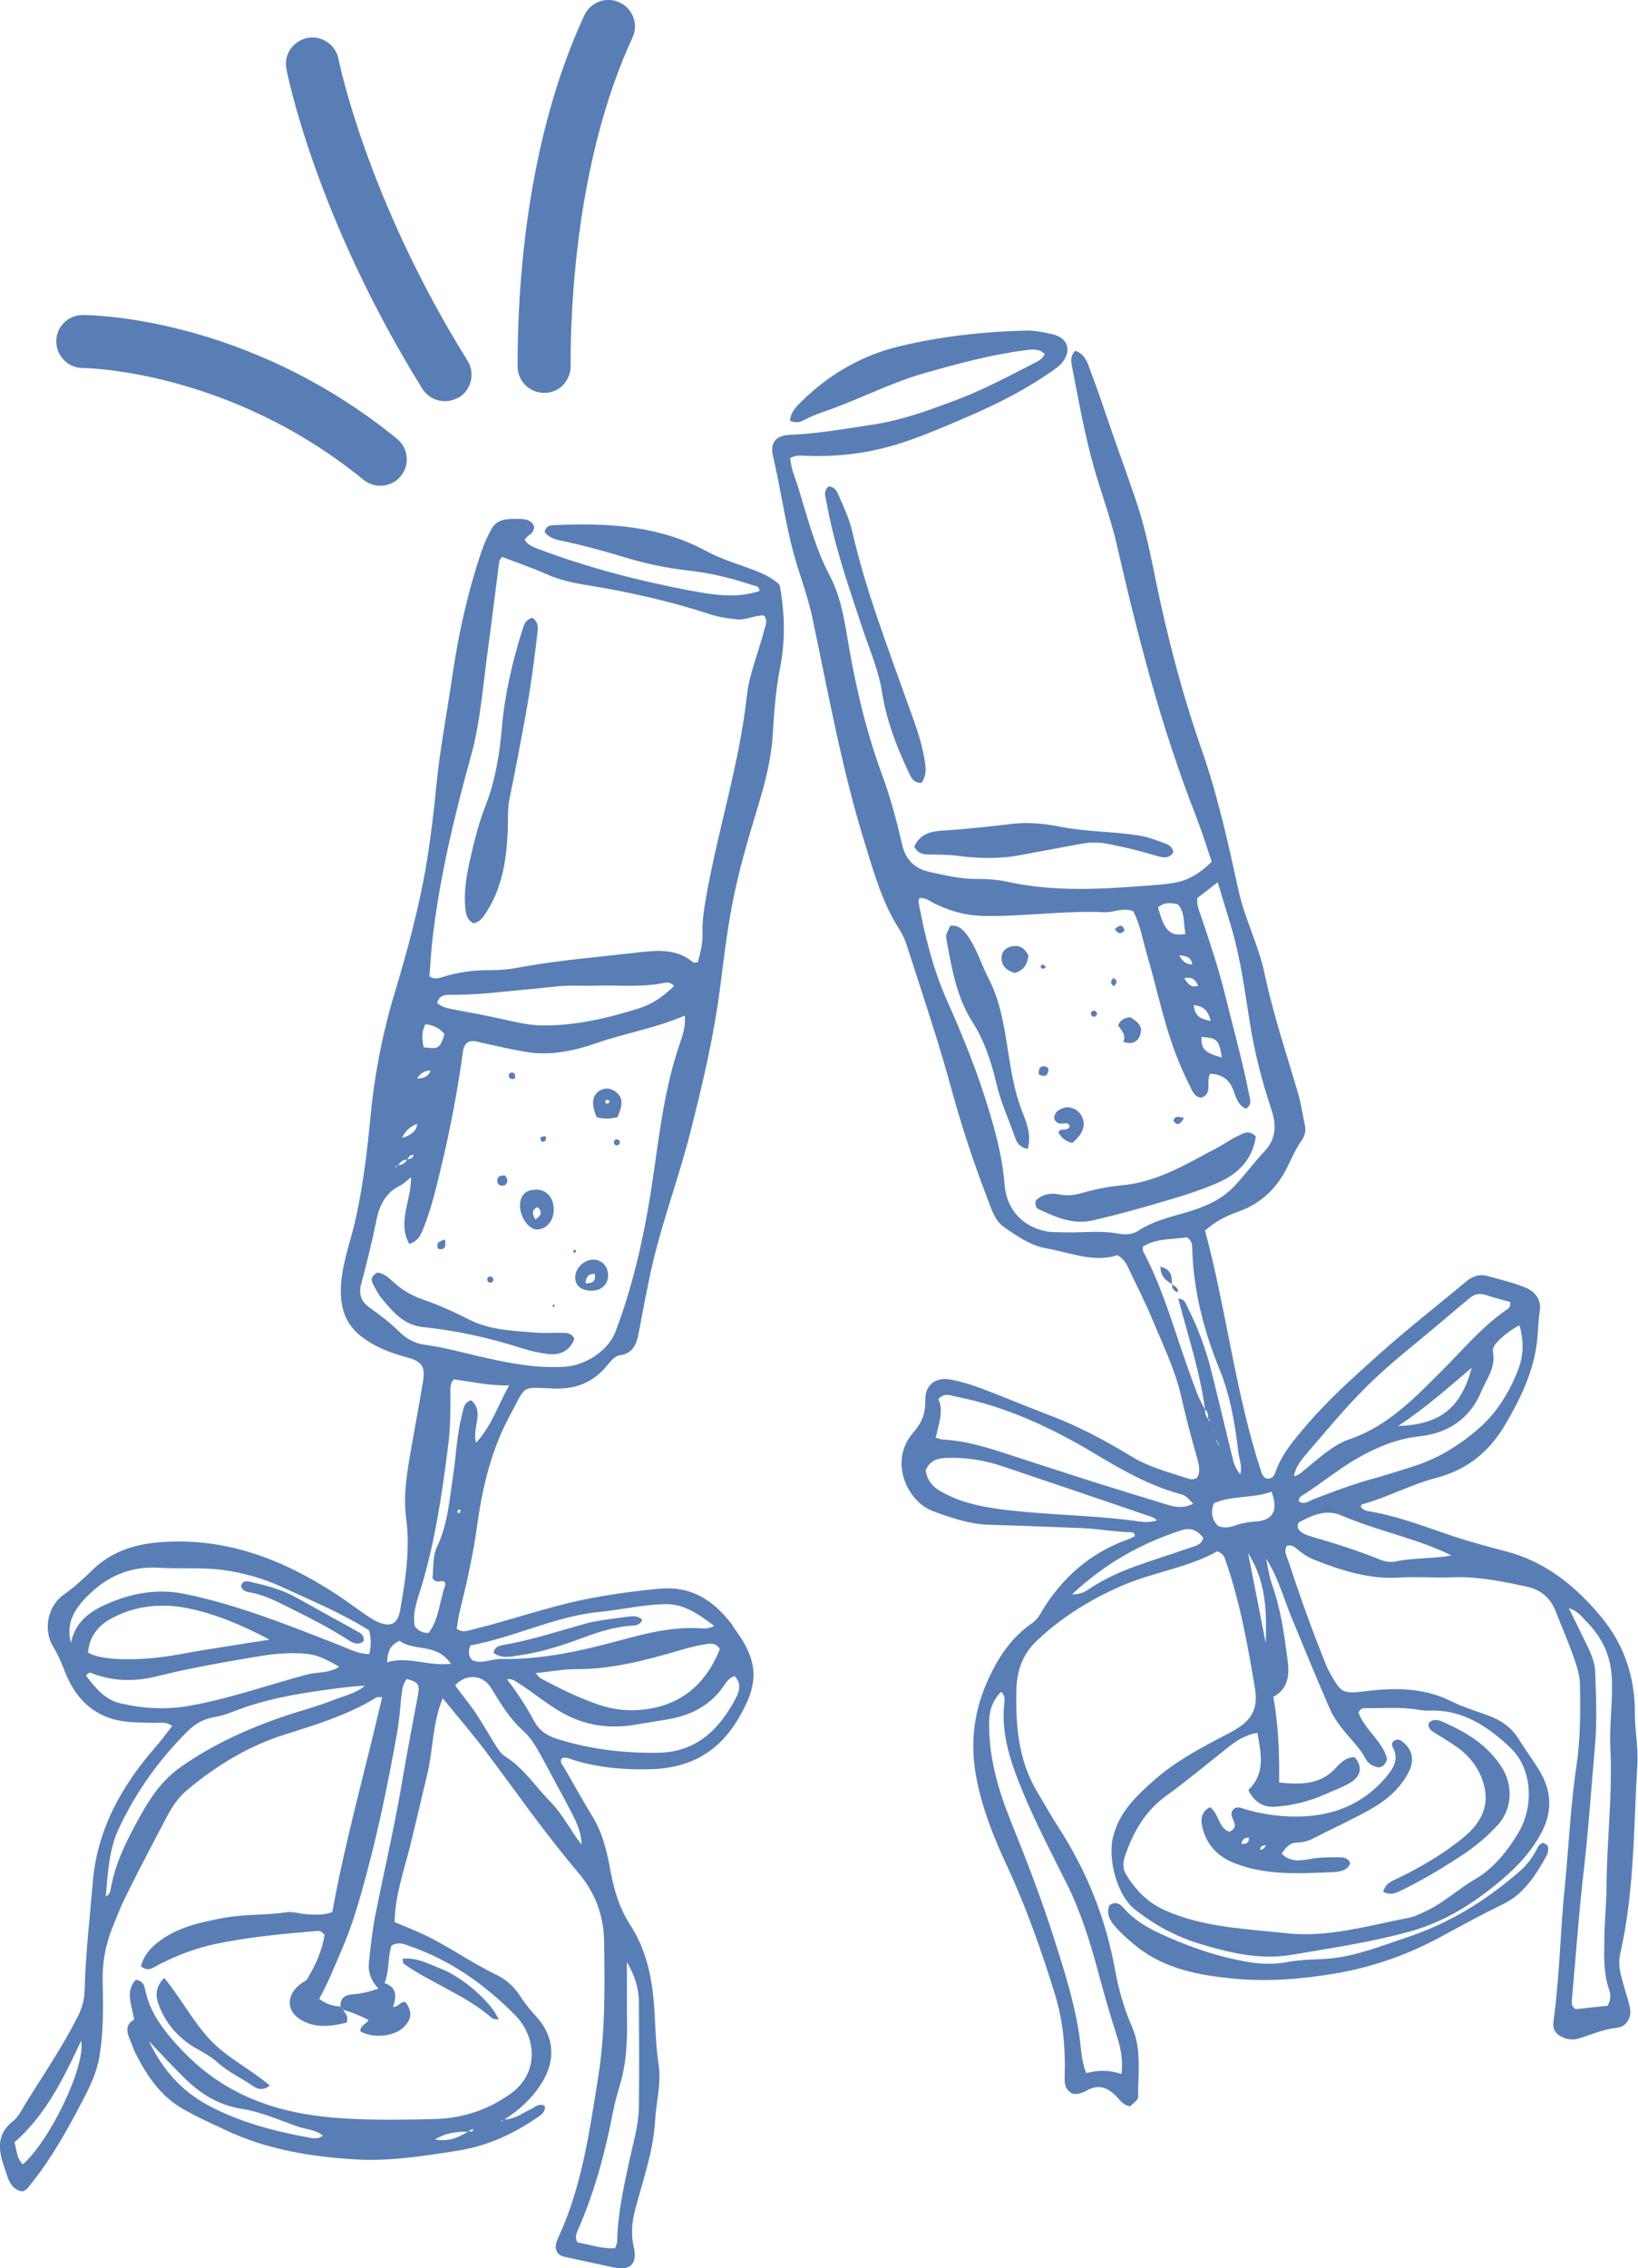 <svg viewBox="0 0 73.89 102.24" xmlns="http://www.w3.org/2000/svg" id="Layer_2"><defs><style>.cls-1{fill:#597eb6;}</style></defs><g id="Layer_1-2"><path d="M22.77,95.54c.46-.02.81-.29,1.2-.48.18-.09.33-.26.6-.14.05.22-.09.36-.26.48-1.12.78-2.32,1.34-3.69,1.55-1.52.24-3.03.48-4.57.39-2.04-.12-4.05-.45-5.91-1.34-.66-.31-1.34-.61-1.96-.98-.97-.57-1.58-1.5-2.08-2.49-.09-.18-.15-.39-.23-.57-.16-.36-.23-.7.18-.92-.09-.64-.43-1.26.08-1.8.3.05.37.23.41.41.16.84.6,1.53,1.13,2.17.71.84,1.49,1.57,2.46,2.16,1.85,1.13,3.87,1.46,5.96,1.54,1.17.05,2.33.03,3.5,0,1.24-.03,2.37-.39,3.4-1.11,1.41-.98,1.16-2.65.26-3.56-1.37-1.39-2.92-2.49-4.78-3.13-.23-.08-.47-.21-.81-.02-.17.5-.09,1.11-.31,1.69.55.2.55.58.38,1.08.25,0,.35-.28.56-.22.31.41.29.76-.07,1.12-.42.43-1.38.53-1.96.2-.03-.25.23-.31.37-.51-.37-.2-.74-.34-1.13-.46-.05-.05-.09-.09-.14-.14-.02-.37.17-.53.53-.56.38-.03.76-.11,1.18-.26-.33-.35-.47-.73-.43-1.15.07-.7.15-1.41.28-2.1.41-2.08.9-4.15,1.25-6.25.21-1.24.45-2.47.68-3.71.09-.51.04-.59-.5-.75-.19.24-.22.53-.25.83-.05.52-.09,1.05-.18,1.56-.39,2.18-.83,4.35-1.41,6.49-.3,1.12-.62,2.24-1.09,3.32-.32.74-.62,1.5-1.02,2.22.32.25.62.32.94.35.05.05.09.09.14.14.07.16.26.28.16.58-.64.16-1.34.27-1.99-.08-.78-.41-.76-1.21-.02-1.71.08-.05.17-.09.22-.16.39-.64.69-1.32.79-2.01-.14-.15-.23-.18-.32-.17-1.55.13-3.09.27-4.61.59-.9.19-1.75.52-2.57.94-.23.12-.46.34-.78.06.13-.51.46-.86.87-1.16.84-.61,1.82-.82,2.81-1.01.95-.18,1.91-.12,2.87-.26.31-.05.63.08.95.09.34.01.69.06,1.13-.1.58-3.22,1.49-6.41,2.25-9.69-.15,0-.22,0-.27.02-1.28.79-2.71,1.22-4.13,1.67-1.65.52-3.08,1.4-4.39,2.49-.37.31-.65.71-.88,1.13-.63,1.19-1.26,2.39-1.86,3.6-.25.49-.45,1-.65,1.51-.31.77-.45,1.57-.43,2.41.03,1.12.04,2.24-.14,3.35-.12.74-.44,1.4-.78,2.04-.68,1.3-1.39,2.58-2.31,3.72-.1.12-.17.28-.39.34-.55-.08-.66-.62-.8-1.04-.26-.74-.42-1.5.37-2.12.26-.2.41-.54.59-.83.81-1.3,1.68-2.57,2.36-3.94.19-.38.28-.76.29-1.18.04-1.6.23-3.19.36-4.78.19-2.39,1.28-4.35,2.81-6.11.27-.3.5-.63.78-.98-.29-.21-.58-.13-.84-.14-.59-.02-1.18,0-1.77-.15-1.15-.32-1.81-1.1-2.23-2.15-.15-.38-.3-.76-.52-1.11-.48-.77-.27-1.86.48-2.38.47-.33.89-.72,1.3-1.12.81-.78,1.8-1.12,2.91-1.22,2.98-.27,5.58.72,8.02,2.3.46.3.9.63,1.35.94.19.13.38.26.59.35.57.24.88.08.99-.53.24-1.38.46-2.77.27-4.16-.13-1.01.03-1.96.19-2.92.19-1.08.39-2.16.57-3.24.11-.67-.04-.9-.71-1.08-.73-.2-1.42-.45-2.05-.93-.84-.64-1-1.49-.93-2.43.08-1.03.47-2,.68-3.01.32-1.48.5-2.97.64-4.47.18-1.89.54-3.76,1.09-5.58.58-1.93,1.11-3.87,1.44-5.86.19-1.15.33-2.31.44-3.46.16-1.66.48-3.3.72-4.95.28-1.93.7-3.82,1.33-5.67.12-.35.27-.68.45-1,.22-.39.61-.44,1.01-.44.36,0,.74-.03.9.33.02.37-.31.38-.42.61.13.25.4.33.65.43,2.21.83,4.49,1.42,6.81,1.86,1.02.19,2.08.37,3.13.02,0-.24-.2-.22-.33-.27-.96-.32-1.93-.55-2.94-.66-.98-.11-1.94-.32-2.88-.61-.83-.25-1.67-.48-2.52-.67-.36-.08-.77-.11-1.02-.45.06-.3.28-.31.48-.31,2.35-.1,4.66.01,6.81,1.17.7.38,1.48.6,2.23.89.41.16.8.35,1.08.64.24,1.29.26,2.52.01,3.78-.2,1-.26,2.04-.33,3.06-.07,1.06-.34,2.07-.64,3.08-.46,1.51-.91,3.03-1.2,4.58-.22,1.17-.36,2.35-.51,3.52-.28,2.25-.8,4.45-1.36,6.65-.5,1.98-1.22,3.89-1.69,5.87-.25,1.07-.44,2.15-.65,3.23-.09.48-.27.87-.83.95-.26.04-.42.27-.58.46-.63.76-1.4,1.08-2.41,1.04-1.52-.06-1.23-.17-1.96,1.18-.85,1.56-1.25,3.23-1.49,4.96-.18,1.31-.47,2.61-.79,3.9-.07.26-.09.53-.14.79.28.2.52.08.76.02,1.65-.4,3.24-.97,4.9-1.32,1.16-.24,2.34-.4,3.52-.51,1.39-.12,2.37.51,3.18,1.54.06.07.1.15.15.23,1.13,1.52,1.16,2.5.16,4.15-.89,1.48-2.2,2.18-3.92,2.22-1.18.03-2.33-.06-3.46-.41-.17-.05-.34-.15-.54-.09-.12.17.02.3.1.43.43.76.86,1.51,1.31,2.26.44.74.63,1.57.78,2.4.16.86.4,1.68.89,2.43.7,1.08.97,2.29,1.07,3.57.07.91.07,1.82.21,2.73.13.84-.11,1.68-.16,2.53-.08,1.39-.55,2.68-.9,4.01-.15.56-.19,1.11-.06,1.69.17.77-.16,1.07-.94.9-.69-.14-1.39-.3-2.08-.45-.16-.03-.32-.06-.43-.22-.16-.27-.02-.53.09-.77,1.03-2.26,1.36-4.69,1.75-7.1.33-2.04.3-4.1.27-6.16-.02-1.18-.41-2.21-1.2-3.13-1.48-1.74-2.78-3.62-4.16-5.45-.59-.78-1.23-1.52-1.92-2.37-.47,1.15-.43,2.31-.69,3.4-.27,1.11-.52,2.23-.8,3.34-.28,1.1-.66,2.18-.68,3.35.4.17.76.31,1.11.47,1.22.54,2.29,1.34,3.49,1.91.46.22.82.57,1.1,1.01.2.3.43.59.68.86.75.81.9,1.8.39,2.77-.43.81-1.08,1.41-1.84,1.9-.04.02-.11-.02-.12.08.04-.03.08-.06.11-.09ZM17.96,52.53c.18-.02.33-.11.41-.27.11-.03.26,0,.28-.21-.15,0-.22.11-.28.22-.19.01-.33.1-.41.28-.04.02-.12-.02-.12.08.04-.03.08-.06.11-.08ZM21.13,96.09c-.48,0-.95.02-1.51.35.68.12,1.09-.12,1.51-.36.08-.03.2.06.23-.09-.1-.02-.17.03-.23.09ZM6.7,91.97l-.03-.03.03.03c.59,1.25,1.43,2.25,2.67,2.92,1.43.77,2.97,1.17,4.54,1.46.2.04.43.09.66-.08-.36-.29-.77-.28-1.13-.41-.84-.29-1.67-.67-2.54-.8-1.06-.17-1.87-.69-2.59-1.4-.55-.54-1.08-1.11-1.61-1.67ZM22.65,25.12c-.11.09-.13.17-.14.27-.18,1.43-.36,2.85-.55,4.28-.2,1.47-.31,2.96-.71,4.39-.74,2.67-1.39,5.36-1.72,8.11-.08.62-.11,1.25-.16,1.84.25.16.42.08.6.03.7-.22,1.43-.32,2.16-.31.39,0,.77-.02,1.16-.1,1.89-.35,3.8-.5,5.71-.72.79-.09,1.61-.1,2.28.48.02.02.09,0,.2-.02.11-.41.23-.84.21-1.3-.02-.62.09-1.23.2-1.84.54-2.97,1.47-5.85,1.8-8.86.11-1,.52-1.94.77-2.92.06-.24.2-.47,0-.71-.42-.01-.8.22-1.21.18-.43-.04-.86-.11-1.28-.25-1.79-.58-3.61-.99-5.47-1.29-.63-.1-1.25-.23-1.85-.5-.66-.29-1.35-.53-2.01-.78ZM18.53,53.08c-.21.16-.32.28-.46.35-.69.33-.96.91-1.1,1.62-.19.94-.42,1.87-.67,2.8-.14.5,0,.84.41,1.12.45.32.88.65,1.28,1.04.31.31.69.54,1.13.6.82.11,1.61.32,2.41.51,1.29.3,2.58.57,3.93.49.92-.05,1.97-.71,2.3-1.57.89-2.34,1.39-4.78,1.74-7.25.27-1.92.52-3.85,1.15-5.7.13-.39.29-.8.24-1.31-1.32.57-2.69.79-3.98,1.24-1.02.35-2.08.58-3.17.4-.65-.11-1.3-.26-1.94-.4-.24-.05-.48-.16-.71-.03-.15.13-.19.28-.21.44-.24,1.74-.57,3.47-.98,5.18-.21.87-.41,1.74-.73,2.57-.13.34-.23.75-.71.89-.55-1,.1-1.94.08-2.99ZM3.2,74.05c.16-.79.67-1.28,1.35-1.62,1.2-.59,2.48-.85,3.79-.58,2.43.5,4.72,1.43,7.02,2.33.42.16.81.38,1.3.38.08-.37.09-.7-.01-1.07-1.25-.78-2.62-1.35-3.97-1.97-.83-.38-1.7-.62-2.62-.75-.96-.13-1.92-.04-2.87-.1-1.32-.08-2.38.38-3.31,1.34-.57.6-.9,1.19-.68,2.05ZM15.3,75.13c-.95-.54-1.2-.6-2.08-.61-.64,0-1.28.09-1.9.2-1.42.24-2.83.49-4.23.84-.95.24-1.89.24-2.83-.09-.11-.04-.25-.15-.38.06.41.54.85,1.09,1.55,1.25,1.03.24,2.08.3,3.13.11,1.8-.32,3.53-.94,5.3-1.41.45-.12.96-.04,1.45-.35ZM24.16,75.42c.13.14.16.2.22.23.85.45,1.71.88,2.62,1.19.58.2,1.21.29,1.82.24,1.8-.13,2.99-1.09,3.65-2.74-.16-.3-.44-.26-.67-.22-.38.06-.76.16-1.13.27-1.54.45-3.08.86-4.7.85-.56,0-1.13.11-1.8.18ZM3.97,74.49c.6.39,2.48.39,4.13.08,1.35-.25,2.7-.44,4.06-.66-1.19-.63-2.39-1.15-3.67-1.41-1.16-.24-2.32-.14-3.4.42-.65.33-1.06.84-1.12,1.57ZM30.41,44.44c-.16-.16-.3-.16-.43-.14-1.02.22-2.05.1-3.08.13-.62.02-1.23-.03-1.85.04-.77.09-1.54.15-2.31.23-.82.09-1.64.15-2.46.14-.25,0-.49.06-.56.38.24.19.51.24.78.29.7.13,1.39.26,2.08.41.58.12,1.14.28,1.75.3,1.53.04,2.99-.3,4.44-.75.63-.19,1.15-.54,1.65-1.04ZM33.12,75.56c-.26.09-.38.3-.5.48-.64.9-1.55,1.32-2.6,1.48-.43.07-.86.14-1.28.21-1.21.22-2.36.07-3.44-.56-.68-.39-1.27-.9-1.93-1.31-.14-.08-.27-.21-.5-.16.49.63.88,1.24,1.23,1.89.23.42.56.64.99.78,1.5.48,3.03.66,4.59.64,1.71-.02,2.77-1.04,3.51-2.46.17-.32.27-.68-.06-1ZM28.28,88.44c0,.73,0,1.46,0,2.18.02,1.08.02,2.15-.27,3.2-.13.46-.27.92-.36,1.39-.35,1.82-.83,3.6-1.58,5.31-.07.17-.15.34-.02.56.54.09,1.09.3,1.7.26.04-.12.08-.2.09-.29.02-1.24.29-2.44.55-3.65.17-.8.42-1.6.43-2.42.02-1.58.01-3.16,0-4.73,0-.64-.21-1.24-.54-1.81ZM4.77,85.49c.18-.09.2-.22.22-.32.21-1.24.79-2.33,1.39-3.41.46-.83,1.02-1.59,1.8-2.13,1.49-1.04,3.14-1.77,4.86-2.34.65-.21,1.32-.39,1.95-.64.5-.2,1.04-.3,1.47-.66-.59.02-1.16.1-1.74.18-1.43.19-2.84.45-4.19.98-.27.11-.56.2-.85.25-.5.08-.89.31-1.24.66-1.27,1.27-2.3,2.71-3.07,4.34-.46.97-.5,2.01-.6,3.09ZM32.22,73.29c-.73-.54-1.37-1.01-2.26-.98-.99.03-1.94.25-2.92.35-2.02.2-3.84,1.15-5.82,1.51-.09.26-.12.47.09.67.42.18.84-.06,1.27-.06,1.85.04,3.63-.36,5.4-.84,1.2-.33,2.39-.62,3.64-.54.16.01.32.03.6-.11ZM21.48,65.03c.72-.79.97-1.67,1.49-2.58-.96.02-1.74-.18-2.5-.27-.2.23-.15.44-.15.64,0,.8,0,1.59-.11,2.39-.27,2.13-.58,4.25-1.2,6.31-.17.58-.42,1.16-.3,1.79.15.18.31.3.62.3.48-.61.49-1.44.76-2.17.01-.03-.02-.08-.03-.13-.15-.12-.36.12-.55-.17.05-.41,0-.96.19-1.38.49-1.02.57-2.1.73-3.18.15-.95.17-1.91.42-2.84.06-.23.06-.51.4-.62.62.52.04,1.19.22,1.91ZM26.23,83.16c.01-.5-.19-.94-.4-1.36-.48-.93-.99-1.85-1.49-2.78-.21-.38-.45-.75-.78-1.04-.5-.45-.86-1.01-1.21-1.57-.11-.17-.2-.36-.34-.51-.4-.43-1.05-.4-1.48.07.32.44.67.86.97,1.31.3.45.57.94.86,1.4.12.19.24.38.45.51.82.52,1.35,1.35,2.02,2.03.56.57.91,1.3,1.41,1.94ZM1.02,97.57c1.22-1.05,2.86-4.44,2.64-5.58-.81,1.74-1.62,3.37-3.01,4.58.12.38.09.71.38.99ZM17.47,74.93c.96-.29,1.82.19,2.87.07-.65-.96-1.69-.55-2.31-1.04-.38.18-.54.4-.57.97ZM19.12,47.21c.68.08.72.06.93-.6-.22-.26-.5-.41-.86-.44-.19.35-.15.67-.08,1.04ZM18.13,51.29q.65-.17.69-.63c-.33.11-.52.32-.69.63ZM18.81,48.62c.34-.02.51-.1.62-.36-.27,0-.43.08-.62.36ZM20.66,68.21c.11-.01.14-.06.09-.17-.11.01-.14.06-.09.17Z" class="cls-1"></path><path d="M54.93,69.92c-1.36.76-2.94.95-4.37,1.58-1.39.61-2.67,1.4-3.78,2.45-.64.6-.91,1.34-.93,2.21-.04,1.6.08,3.16.92,4.58.33.55.64,1.11.99,1.65,1.27,1.97,2.12,4.09,2.54,6.4.16.88.4,1.74.76,2.56.44,1.01.28,2.07.28,3.12,0,.17-.03.17-.35.47-.31-.02-.46-.27-.65-.46-.38-.38-.78-.54-1.29-.26-.2.11-.42.2-.66.16-.4-.19-.37-.55-.36-.89.03-1.22-.08-2.43-.44-3.59-.61-1.97-1.29-3.91-2.16-5.78-.6-1.29-1.13-2.6-1.39-4.01-.3-1.58-.1-3.09.6-4.54.45-.95,1.02-1.78,1.9-2.39.15-.1.28-.25.37-.4.94-1.63,2.27-2.8,4.05-3.42.08-.03.16-.08.23-.11.01-.14-.08-.18-.17-.18-.75-.02-1.5-.16-2.25-.19-1.39-.05-2.79-.11-4.18-.15-.86-.03-1.7-.31-2.52-.62-1.16-.44-2-2.26-.86-3.55.38-.43.54-.86.53-1.42-.02-.71.45-1.09,1.16-.95.47.09.94.23,1.38.4,1.01.38,2,.8,3,1.18,1.31.49,2.54,1.14,3.74,1.87.81.5,1.73.73,2.62,1.02.11.04.23.03.36-.05.17-.28.08-.59,0-.9-.28-.94-.52-1.9-.74-2.86-.27-1.14-.79-2.2-1.23-3.27-.33-.8-.73-1.58-1.1-2.36-.11-.23-.21-.46-.52-.64-1.07.35-2.13-.12-3.22-.31-.72-.13-1.31-.55-1.89-.95-.44-.3-.59-.87-.78-1.35-.63-1.65-1.18-3.32-1.64-5.02-.58-2.12-1.29-4.2-1.96-6.29-.08-.26-.19-.52-.34-.75-.78-1.21-1.16-2.58-1.58-3.94-1.03-3.33-1.64-6.75-2.36-10.15-.2-.94-.55-1.84-.81-2.77-.41-1.48-.61-3-.96-4.49-.14-.61.13-.93.75-.96,1.28-.05,2.54-.28,3.81-.47,1.31-.2,2.57-.67,3.81-1.14,1.18-.45,2.29-1.05,3.41-1.62.18-.09.37-.18.48-.41-.27-.27-.59-.21-.9-.17-1.55.2-3.04.61-4.54,1.03-1.35.39-2.6,1.01-3.9,1.51-.51.2-1.04.34-1.53.61-.18.1-.38.13-.62.03.02-.38.26-.62.5-.86,1.25-1.23,2.72-2.09,4.43-2.5,1.87-.45,3.78-.66,5.7-.71.42-.01.82.08,1.22.17.7.17.87.75.4,1.3-.13.15-.31.27-.48.39-1.32.92-2.76,1.61-4.24,2.23-.99.42-1.98.84-3.02,1.13-1.22.34-2.47.47-3.73.43-.24,0-.5-.07-.77.1.02.45.22.87.35,1.3.42,1.35.76,2.73,1.43,4,.53,1,.68,2.13.87,3.23.34,1.96.81,3.9,1.5,5.77.37,1.01.65,2.05.89,3.1.16.71.57,1.11,1.27,1.26.72.16,1.43.32,2.17.31.44,0,.87.03,1.29.12,2.06.46,4.13.35,6.21.19.5-.04,1-.06,1.5-.17.6-.14,1.08-.47,1.53-.92-.24-.71-.46-1.41-.72-2.08-1.56-3.97-2.62-8.1-3.57-12.24-.28-1.21-.72-2.36-1.05-3.55-.41-1.48-.68-2.99-.97-4.49-.04-.22-.06-.45.15-.67.37.12.52.42.63.74.23.62.46,1.24.67,1.87.48,1.43,1.01,2.85,1.49,4.28.38,1.14.62,2.34.86,3.53.53,2.56,1.19,5.08,2.05,7.54.73,2.08,1.2,4.22,1.67,6.37.28,1.28.9,2.45,1.17,3.73.38,1.79.96,3.53,1.48,5.29.16.52.24,1.07.35,1.61.05.24-.03.46-.16.65-.27.38-.45.8-.65,1.21-.47.94-1.18,1.62-2.18,1.98-.54.19-1.05.43-1.52.86.97,3.61,1.37,7.34,2.54,10.89.04.13.12.25.23.29.27.03.35-.14.41-.31.3-.84.87-1.48,1.44-2.15.95-1.1,2.02-2.06,3.09-3.02,1.32-1.19,2.73-2.29,4.1-3.43.26-.21.58-.32.9-.23.59.17,1.2.3,1.77.54.47.2.69.6.62,1.04-.09.57-.07,1.14-.17,1.7-.21,1.24-.75,2.34-1.38,3.41-.72,1.22-1.69,2.04-3.1,2.41-1.15.3-2.21.88-3.36,1.2-.03,0-.05.06-.07.1.11.18.31.2.47.23,1.27.22,2.46.69,3.68,1.1.78.26,1.58.47,2.37.68,1.8.46,3.18,1.57,4.34,2.98,1.05,1.27,1.52,2.73,1.51,4.38,0,.75.16,1.5.11,2.26-.17,2.85-.13,5.71-.77,8.52-.12.52.03,1,.17,1.48.09.33.21.66.27.99.08.41-.17.83-.57.87-.6.06-1.15.3-1.71.48-.23.07-.45.07-.67-.01-.39-.14-.56-.37-.5-.78.28-2.02.3-4.05.51-6.07.18-1.79.25-3.6.52-5.39.18-1.22.19-2.46.16-3.7,0-.25-.05-.5-.12-.74-.27-.88-.64-1.71-.98-2.57-.23-.59-.66-.96-1.3-1.1-1.12-.24-2.24-.47-3.39-.42-.78.03-1.56-.04-2.33.01-1.37.09-2.62-.31-3.86-.8-.26-.1-.49-.25-.7-.42-.15-.12-.3-.29-.54-.21-.15.24-.01.45.06.66.52,1.59,1.08,3.16,1.71,4.71.06.15.13.29.21.43.49.87.58.87,1.59.75,1.3-.16,2.6-.16,3.83.45.53.26,1.1.44,1.66.64.58.21,1.06.53,1.39,1.06.29.47.62.91.91,1.38.56.9.65,1.81.15,2.8-.44.86-1.08,1.54-1.79,2.15-1.21,1.03-2.54,1.89-4.08,2.33-1.78.5-3.62.77-5.45,1.08-1.4.23-2.77-.09-4.12-.5-1.09-.33-2.06-.86-2.95-1.57-.76-.61-1.2-2.2-.97-3.21.27-1.15,1.06-1.89,1.89-2.62.97-.85,2.11-1.45,3.25-2.04.86-.45,1.47-.88,1.27-2.08-.33-1.97-.68-3.92-1.34-5.8-.04-.13-.09-.26-.33-.36ZM54.93,65.03s-.02.11.08.12c-.03-.04-.06-.08-.08-.11-.02-.04.01-.11-.08-.11.03.04.06.08.09.11ZM54.51,63.93s-.02.12.08.12c-.03-.04-.06-.08-.09-.11,0-.15,0-.3-.14-.41-.23-1.69-.77-3.32-1.21-5,.32.04.34.25.42.4.46.9.81,1.84,1.06,2.82.33,1.31.64,2.62.96,3.93.06.27.14.52.36.78.1-.4-.06-.7-.09-1.01-.15-1.27-.36-2.54-.85-3.73-.71-1.75-1.18-3.56-1.23-5.46,0-.19-.04-.37-.25-.49-.65.12-1.37.03-1.98.43,0,.1,0,.15.01.19.91,1.71,1.41,3.57,2.06,5.38.22.6.41,1.21.74,1.77,0,.15.02.3.14.41ZM58.36,66.54c.22-.02.36-.18.52-.31.64-.51,1.24-1.1,2.04-1.37,1.73-.6,2.95-1.9,4.18-3.13.92-.92,1.75-1.92,2.83-2.67.11-.07.24-.15.19-.37-.34-.1-.71-.18-1.07-.31-.29-.1-.54-.05-.76.14-.35.29-.7.58-1.05.88-1.21,1.04-2.49,2-3.62,3.13-.96.95-1.81,1.99-2.69,3.01-.25.29-.5.6-.56,1.01l-.03.03.03-.04ZM54.01,40.49c-.03.34.09.57.17.81.4,1.19.8,2.38,1.1,3.61.36,1.46.77,2.92,1.06,4.4.05.24.16.48-.14.67-.36-.17-.45-.52-.56-.83-.19-.52-.55-.73-1.05-.75-.21.37.14.91-.41,1.08-.27-.04-.36-.23-.45-.41-.16-.33-.32-.66-.46-.99-.71-1.62-1.03-3.36-1.53-5.05-.2-.67-.3-1.38-.63-1.96-.48-.17-.88.07-1.28.05-1.79-.08-3.56.19-5.34.17-.8,0-1.53-.18-2.25-.52-.24-.11-.46-.31-.74-.29-.09.08-.07.18-.05.26.28,1.49.65,2.96,1.26,4.34.72,1.61,1.38,3.24,1.89,4.93.34,1.12.63,2.24.72,3.41.09,1.09.8,1.87,1.86,2.08.29.06.59.04.89.05.78.02,1.56-.09,2.33.05.36.07.68.06.98-.14.65-.42,1.37-.59,2.1-.8.79-.23,1.57-.54,2.16-1.15.49-.51.91-1.09,1.39-1.6.54-.57.56-1.19.32-1.9-.42-1.26-.75-2.54-.96-3.85-.23-1.42-.41-2.85-.81-4.24-.2-.69-.42-1.38-.65-2.15-.36.28-.64.5-.93.72ZM57.12,70.3c.08.37.13.75.25,1.09.4,1.11.56,2.26.71,3.42.09.66.06,1.3-.64,1.68.23,1.28.28,2.55.26,3.86,1,.1,1.86.1,2.55-.65.23-.25.48-.5.86-.49.38.44.29.89-.27,1.19-.34.19-.71.32-1.06.48-.72.32-1.47.51-2.25.56-.54.04-.93-.19-1.22-.75.78-.74.58-1.63.41-2.58-.53.1-.89.32-1.24.59-.95.75-1.88,1.53-2.86,2.24-.96.69-1.5,1.64-1.87,2.72-.1.3-.11.59.06.86.43.69.97,1.25,1.74,1.59,1.73.77,3.59.83,5.43,1.03,1.93.22,3.76-.35,5.61-.7.22-.04.43-.16.64-.25.85-.37,1.52-1.02,2.31-1.48.84-.49,1.42-1.23,1.91-2.02.78-1.25.67-2.96-.3-3.89-1.02-.97-2.18-1.76-3.7-1.69-.16,0-.32-.01-.48-.04-.8-.14-1.6-.06-2.4-.07-.12,0-.22.04-.29.2.28.77,1.08,1.27,1.29,2.08-.06.24-.17.36-.38.39-.27-.04-.48-.18-.6-.41-.23-.43-.57-.77-.88-1.14-.28-.33-.54-.69-.72-1.09-.59-1.34-1.14-2.7-1.7-4.05-.38-.9-.62-1.86-1.17-2.71ZM50.59,93.48c.08-.68-.05-1.23-.23-1.77-.31-.96-.58-1.92-.84-2.89-.35-1.3-.76-2.6-1.35-3.81-.71-1.43-1.46-2.84-2.07-4.33-.5-1.22-.92-2.44-.81-3.78.02-.2.09-.44-.13-.64-.38.39-.53.82-.54,1.33-.03,1.56.39,3.04.96,4.46.72,1.78,1.41,3.57,1.99,5.4.45,1.41.9,2.83,1.12,4.31.08.55.08,1.13.31,1.69.51-.13,1.01-.16,1.59.04ZM72.53,90.39c.16-.29.12-.52.05-.73-.24-.69-.22-1.4-.21-2.1,0-.82.09-1.65.1-2.46.01-2.13.28-4.25.17-6.37-.05-1.07.14-2.13.06-3.21-.08-1.02-.49-1.78-1.17-2.46-.19-.19-.35-.44-.76-.57.28.57.5,1.02.72,1.47.22.45.46.92.47,1.42.04,1.14.09,2.29-.02,3.43-.16,1.82-.28,3.64-.49,5.45-.23,1.95-.36,3.91-.54,5.86-.01.16-.04.32.17.45.46-.05.95-.11,1.46-.16ZM53.82,67.78c-.32-.34-.31-.36-.64-.45-1.36-.38-2.57-1.07-3.77-1.79-1.97-1.18-4.04-2.15-6.31-2.59-.24-.05-.48-.18-.77.11.25.55.01,1.14-.12,1.75.13.03.21.07.3.08.9.04,1.76.28,2.61.55,1.41.46,2.83.92,4.24,1.37,1.11.35,2.23.69,3.34,1.03.35.1.71.16,1.12-.06ZM41.76,66.29c.07.45.32.74.68.94.4.22.82.4,1.26.52.86.24,1.75.33,2.63.41,1.68.15,3.37.18,5.04.42.25.04.51.05.83-.05-.13-.08-.18-.13-.24-.15-2.23-.76-4.46-1.52-6.69-2.27-.85-.29-1.72-.43-2.63-.39-.41.02-.71.15-.89.57ZM58.59,67.68c.24.16.44-.01.64-.09.87-.34,1.75-.67,2.65-.92.66-.18,1.31-.39,1.97-.6,1.12-.37,2.12-1.01,2.98-1.79.73-.67,1.27-1.56,1.64-2.5.25-.63.29-1.31.07-2.04-.38.2-.66.42-.92.67-.15.15-.31.33-.27.54.13.7-.3,1.22-.54,1.8-.53,1.24-1.51,1.86-2.81,2-.98.11-1.85.47-2.69.94-.88.49-1.65,1.14-2.5,1.68-.11.07-.25.14-.21.32ZM65.46,70.11c-.16-.08-.32-.16-.49-.23-1.45-.62-3.01-.94-4.46-1.57-.67-.29-1.3-.02-1.89.3-.08.04-.1.15-.07.28.13.24.41.31.66.39,1.01.29,2.01.61,2.99,1,.24.1.49.16.74.11.83-.18,1.68-.12,2.52-.27ZM48.38,71.87c.41,0,.62-.15.82-.29.62-.4,1.28-.71,1.97-.96.82-.3,1.65-.55,2.47-.84.24-.09.55-.11.64-.46-.27-.35-.57-.48-1.02-.33-1.8.59-3.42,1.49-4.89,2.87ZM54.94,68.78c.33.14.59.05.85-.04.26-.09.53-.13.8-.15.83-.04,1.09-.48.77-1.35-.84.31-1.79.16-2.6.52-.16.42-.09.73.18,1.02ZM63.07,64.28c1.9-.07,2.82-.79,3.32-2.63-1.08.92-2.09,1.82-3.32,2.63ZM52.24,40.9c.28,1.06.54,1.32,1.24,1.2-.11-.45,0-.95-.35-1.34-.3-.06-.59-.11-.89.14ZM57.1,74.08c.03-1.37.05-2.73-.8-4.07.29,1.46.55,2.77.8,4.07ZM55.12,47.67c-.14-.82-.21-.87-.92-.93-.02.55.14.72.92.93ZM53.85,45.31c.05.52.33.63.77.71-.12-.43-.29-.67-.77-.71ZM53.42,44.09c.18.29.32.44.63.35-.12-.27-.25-.42-.63-.35ZM53.2,43.06c.15.3.31.4.58.42-.04-.33-.24-.38-.58-.42ZM54.7,64.49h.04s-.01-.04-.01-.04l-.02.04Z" class="cls-1"></path><path d="M69.63,83.09c.14.03.21.11.21.24,0,.11-.02.23-.08.33-.48.87-1.04,1.73-1.93,2.16-.95.46-1.87.96-2.79,1.46-1.5.82-3.08,1.38-4.76,1.67-1.54.26-3.1.39-4.64.24-1.54-.15-3.09-.43-4.37-1.45-.36-.29-.7-.59-1-.94-.23-.26-.37-.57-.22-.92.28-.19.47-.06.63.12.65.75,1.55,1.13,2.43,1.5.99.41,2.02.73,3.08.92.64.12,1.27.14,1.91.02.61-.12,1.23-.1,1.84-.15,1.23-.11,2.35-.57,3.5-.95,1.94-.64,3.64-1.69,5.17-3.04.28-.25.49-.54.67-.86.09-.15.14-.35.36-.37Z" class="cls-1"></path><path d="M37.35,21.93c.33,0,.41.24.5.44.23.52.47,1.04.6,1.61.61,2.66,1.6,5.2,2.51,7.77.27.75.56,1.5.71,2.29.08.42.18.85-.1,1.25-.38.01-.48-.26-.59-.5-.55-1.16-1-2.35-1.2-3.63-.16-1-.58-1.93-.89-2.88-.62-1.87-1.27-3.73-1.61-5.67-.04-.22-.15-.44.08-.67Z" class="cls-1"></path><path d="M41.25,38.15c.26-.58.79-.68,1.27-.71,1.07-.06,2.14-.19,3.2-.31.73-.08,1.47.01,2.18.15,1.15.22,2.32.2,3.47.38.39.06.75.2,1.11.33.19.07.4.13.45.43-.21.33-.52.23-.82.14-.7-.21-1.41-.38-2.13-.52-.41-.08-.82-.08-1.23,0-.9.17-1.8.33-2.69.5-.98.19-1.95.16-2.93.03-.38-.05-.78-.04-1.16-.05-.28,0-.55-.01-.73-.36Z" class="cls-1"></path><path d="M7.42,89.17c.76.94,1.29,1.96,2.07,2.79.78.82,1.8,1.3,2.68,2.05-.31.25-.57.16-.79,0-.51-.35-1.07-.6-1.54-1.02-.27-.25-.59-.43-.91-.61-.79-.43-1.38-1.06-1.72-1.88-.17-.41-.28-.86.2-1.34Z" class="cls-1"></path><path d="M22.49,91.04c-.15-.03-.23-.02-.27-.05-1.2-1.05-2.72-1.57-4.01-2.47-.03-.02-.02-.08-.05-.23.67-.06,1.23.26,1.79.48.99.4,2.26,1.54,2.54,2.26Z" class="cls-1"></path><path d="M24.01,27.84c.25.18.27.39.24.63-.15,1.32-.33,2.63-.57,3.93-.22,1.19-.44,2.38-.69,3.57-.11.52-.06,1.05-.09,1.57-.06,1.22-.24,2.41-.9,3.48-.16.25-.29.52-.64.6-.33-.17-.36-.49-.38-.81-.05-.69.07-1.37.22-2.04.19-.85.4-1.69.72-2.5.43-1.12.62-2.29.72-3.48.13-1.51.48-2.98.93-4.42.07-.22.14-.44.44-.52Z" class="cls-1"></path><path d="M17.02,57.36c.35.04.56.29.77.47.38.34.81.58,1.29.75.74.25,1.44.58,2.14.93.92.45,1.94.48,2.94.56.39.03.78,0,1.17.01.23,0,.46,0,.58.27-.18.5-.61.77-1.22.68-.38-.05-.77-.13-1.13-.25-1.46-.47-2.95-.8-4.48-.96-.89-.09-1.39-.72-1.9-1.34-.14-.18-.24-.39-.35-.59-.12-.22-.07-.39.2-.53Z" class="cls-1"></path><path d="M24.17,53.62c.49,0,.81.37.81.91,0,.5-.33.89-.76.89-.39,0-.79-.6-.76-1.13.02-.43.28-.67.71-.66ZM24.15,54.97c.29-.19.31-.35.1-.56-.27.13-.25.3-.1.56Z" class="cls-1"></path><path d="M26.67,58.18c-.43,0-.71-.22-.72-.56-.02-.43.38-.84.81-.84.39,0,.67.3.67.7,0,.43-.3.7-.75.7ZM26.41,57.85c.36,0,.47-.12.42-.43-.28,0-.39.12-.42.43Z" class="cls-1"></path><path d="M27.87,50.35q-.49.14-.95.01c-.25-.55-.22-.95.09-1.17.25-.17.52-.16.76.02.32.24.35.55.09,1.13ZM27.5,49.64c-.11-.11-.18-.08-.2.07.1.06.16.05.2-.07Z" class="cls-1"></path><path d="M22.76,52.97c.19.21.14.34.02.46-.21.05-.34-.01-.35-.21,0-.21.16-.23.33-.24Z" class="cls-1"></path><path d="M20.07,55.87c.07.39-.04.48-.31.42-.11-.28.06-.33.31-.42Z" class="cls-1"></path><path d="M23.22,48.63c-.2.03-.29-.03-.26-.2,0-.03.06-.07.09-.08.17-.01.22.08.17.28Z" class="cls-1"></path><path d="M27.8,51.36c.07-.01.13.02.15.09.03.1-.02.18-.13.18-.08,0-.12-.06-.13-.13,0-.07.04-.12.11-.15Z" class="cls-1"></path><path d="M22.26,57.7s-.03.1-.1.11c-.11.03-.17-.03-.18-.14,0-.08.05-.13.13-.13.07,0,.13.04.15.15Z" class="cls-1"></path><path d="M24.62,51.22c.03.2-.03.26-.19.24-.11-.18-.04-.24.19-.24Z" class="cls-1"></path><path d="M24.97,58.78s.04.05.07.08c-.03.02-.06.04-.09.05,0,0-.04-.03-.03-.04.01-.03.04-.05.06-.08Z" class="cls-1"></path><path d="M25.85,56.4s.05-.06.08-.08c.02.03.05.06.06.09,0,0-.02.04-.04.05-.05.02-.08,0-.1-.06Z" class="cls-1"></path><path d="M16.4,73.98c-.29.23-.55.04-.78-.11-.77-.49-1.58-.91-2.39-1.31-.63-.31-1.25-.66-1.96-.78-.18-.03-.35-.09-.4-.29.11-.31.33-.2.52-.16.69.15,1.37.34,1.99.69.89.5,1.79.99,2.69,1.49.18.1.38.18.33.48Z" class="cls-1"></path><path d="M22.26,74.49c.08-.32.35-.32.56-.36,1.19-.22,2.35-.59,3.51-.92.64-.18,1.3-.24,1.95-.33.23-.03.5-.07.69.14-.1.24-.29.25-.47.26-.76.05-1.48.27-2.19.54-.92.34-1.86.65-2.83.79-.41.06-.85.19-1.23-.12Z" class="cls-1"></path><path d="M46.73,54.11c.29-.28.66-.35,1.05-.27.35.07.68.04,1.01-.06.59-.17,1.19-.29,1.81-.35,1.62-.14,2.97-.99,4.36-1.72.3-.16.58-.37.89-.51.23-.11.49-.29.8.03-.14,1.02-.79,1.68-1.7,2.08-.69.3-1.41.54-2.13.75-1.18.35-2.37.69-3.57.96-.86.19-1.65-.16-2.41-.52-.1-.05-.15-.17-.12-.39Z" class="cls-1"></path><path d="M46.35,51.79c-.4-.09-.5-.33-.58-.57-.27-.77-.62-1.52-.81-2.33-.23-.97-.53-1.94-1.08-2.8-.74-1.15-.95-2.46-1.19-3.77-.03-.18-.02-.18.18-.59.36-.05.58.18.77.44.43.6.63,1.32.97,1.97.63,1.23.74,2.58.97,3.91.13.75.29,1.47.58,2.18.19.48.36.98.2,1.56Z" class="cls-1"></path><path d="M47.75,51.05c.07-.26.41,0,.51-.29-.13-.3-.48.09-.69-.3-.06-.2.09-.42.41-.52.29-.1.66.08.81.36.21.4.08.8-.42,1.22q-.41-.09-.62-.46Z" class="cls-1"></path><path d="M45.78,43.86c-.42-.12-.61-.35-.6-.71.01-.25.18-.42.42-.48.35-.09.62.03.79.41-.04.36-.19.66-.61.78Z" class="cls-1"></path><path d="M50.98,45.85c.32.19.6.41.45.81-.11.31-.36.44-.76.3.15-.32-.1-.53-.23-.74.1-.26.28-.33.54-.37Z" class="cls-1"></path><path d="M46.86,48.43c-.02-.25.04-.39.29-.36.1.01.16.11.14.2-.04.23-.18.29-.43.16Z" class="cls-1"></path><path d="M50.29,41.88c.24-.22.36-.19.44.06-.16.18-.29.17-.44-.06Z" class="cls-1"></path><path d="M53.41,50.39c-.19.35-.33.34-.48.13.09-.26.24-.17.48-.13Z" class="cls-1"></path><path d="M50.25,44.46c-.22-.16-.11-.26-.02-.38.24.16.11.25.02.38Z" class="cls-1"></path><path d="M49.49,45.7s-.02.1-.09.12c-.11.03-.18-.02-.19-.13,0-.07.05-.13.13-.13.07,0,.13.03.15.14Z" class="cls-1"></path><path d="M47.18,43.58c-.1.13-.17.1-.24.02.04-.16.11-.14.24-.02Z" class="cls-1"></path><path d="M57.83,83.57c.4.39.85.3,1.25.23.43-.08.86-.08,1.3-.08.2,0,.42,0,.53.27-.13.34-.48.38-.77.4-1.51.06-3.02.16-4.47-.41-.67-.27-1.16-.73-1.38-1.43-.12-.39-.2-.81.28-1.09.42.27.37.92.88,1.11.54-.23.03-.59.11-.88.08-.22.25-.25.44-.19.59.19,1.2.31,1.81.36,1.87.15,3.53-.32,4.77-1.82.32-.39.53-.8.23-1.31-.03-.05,0-.13,0-.19.21-.22.38-.11.54.04.4.36.45.85.16,1.37-.41.75-1.05,1.26-1.78,1.66-.82.45-1.67.84-2.51,1.27-.23.12-.47.17-.72.18-.34.01-.51.24-.69.51ZM57.12,83.17c-.11.03-.26,0-.28.21.16,0,.22-.11.28-.22l.03-.03-.03.03ZM56.34,82.83c-.2,0-.31.08-.34.29.23.01.35-.05.34-.29Z" class="cls-1"></path><path d="M62.4,85.26c.12-.4.43-.48.69-.61,1.03-.5,2.01-1.08,2.9-1.8.74-.6,1.18-1.33.98-2.26-.15-.71-.57-1.34-1.18-1.79-.33-.24-.69-.45-1.04-.67-.15-.1-.33-.18-.31-.44.18-.23.43-.17.66-.07,1.05.47,2.02,1.04,2.66,2.07.51.83.45,1.87-.21,2.59-.45.49-.96.92-1.51,1.29-.89.59-1.81,1.15-2.78,1.62-.26.13-.53.27-.87.08Z" class="cls-1"></path><path d="M52.87,57.89c-.26-.17-.52-.33-.52-.79.49.12.53.44.51.79h0Z" class="cls-1"></path><path d="M52.86,57.89c.12.08.28.13.29.36-.23-.04-.27-.2-.29-.37h0Z" class="cls-1"></path><path d="M17.78,21.72c-.42.26-.97.23-1.38-.09-6.1-4.98-12.6-5.04-12.66-5.04-.66,0-1.19-.53-1.2-1.19s.53-1.2,1.19-1.2c.3,0,7.38.04,14.18,5.58.51.42.59,1.17.17,1.68-.09.11-.19.2-.3.27Z" class="cls-1"></path><path d="M20.69,17.91c-.56.34-1.29.17-1.64-.39-4.81-7.74-6.08-14.15-6.13-14.41-.13-.65.3-1.27.95-1.4.65-.12,1.27.3,1.4.95.01.06,1.25,6.26,5.82,13.6.35.56.18,1.3-.38,1.65,0,0,0,0,0,0Z" class="cls-1"></path><path d="M25.17,17.54c-.18.11-.39.17-.62.17-.66,0-1.2-.53-1.2-1.19-.01-3.47.36-10.13,3.01-15.83.28-.6.99-.86,1.59-.58s.86.99.58,1.59c-2.54,5.47-2.8,12.18-2.79,14.81,0,.43-.23.82-.57,1.03Z" class="cls-1"></path></g></svg>